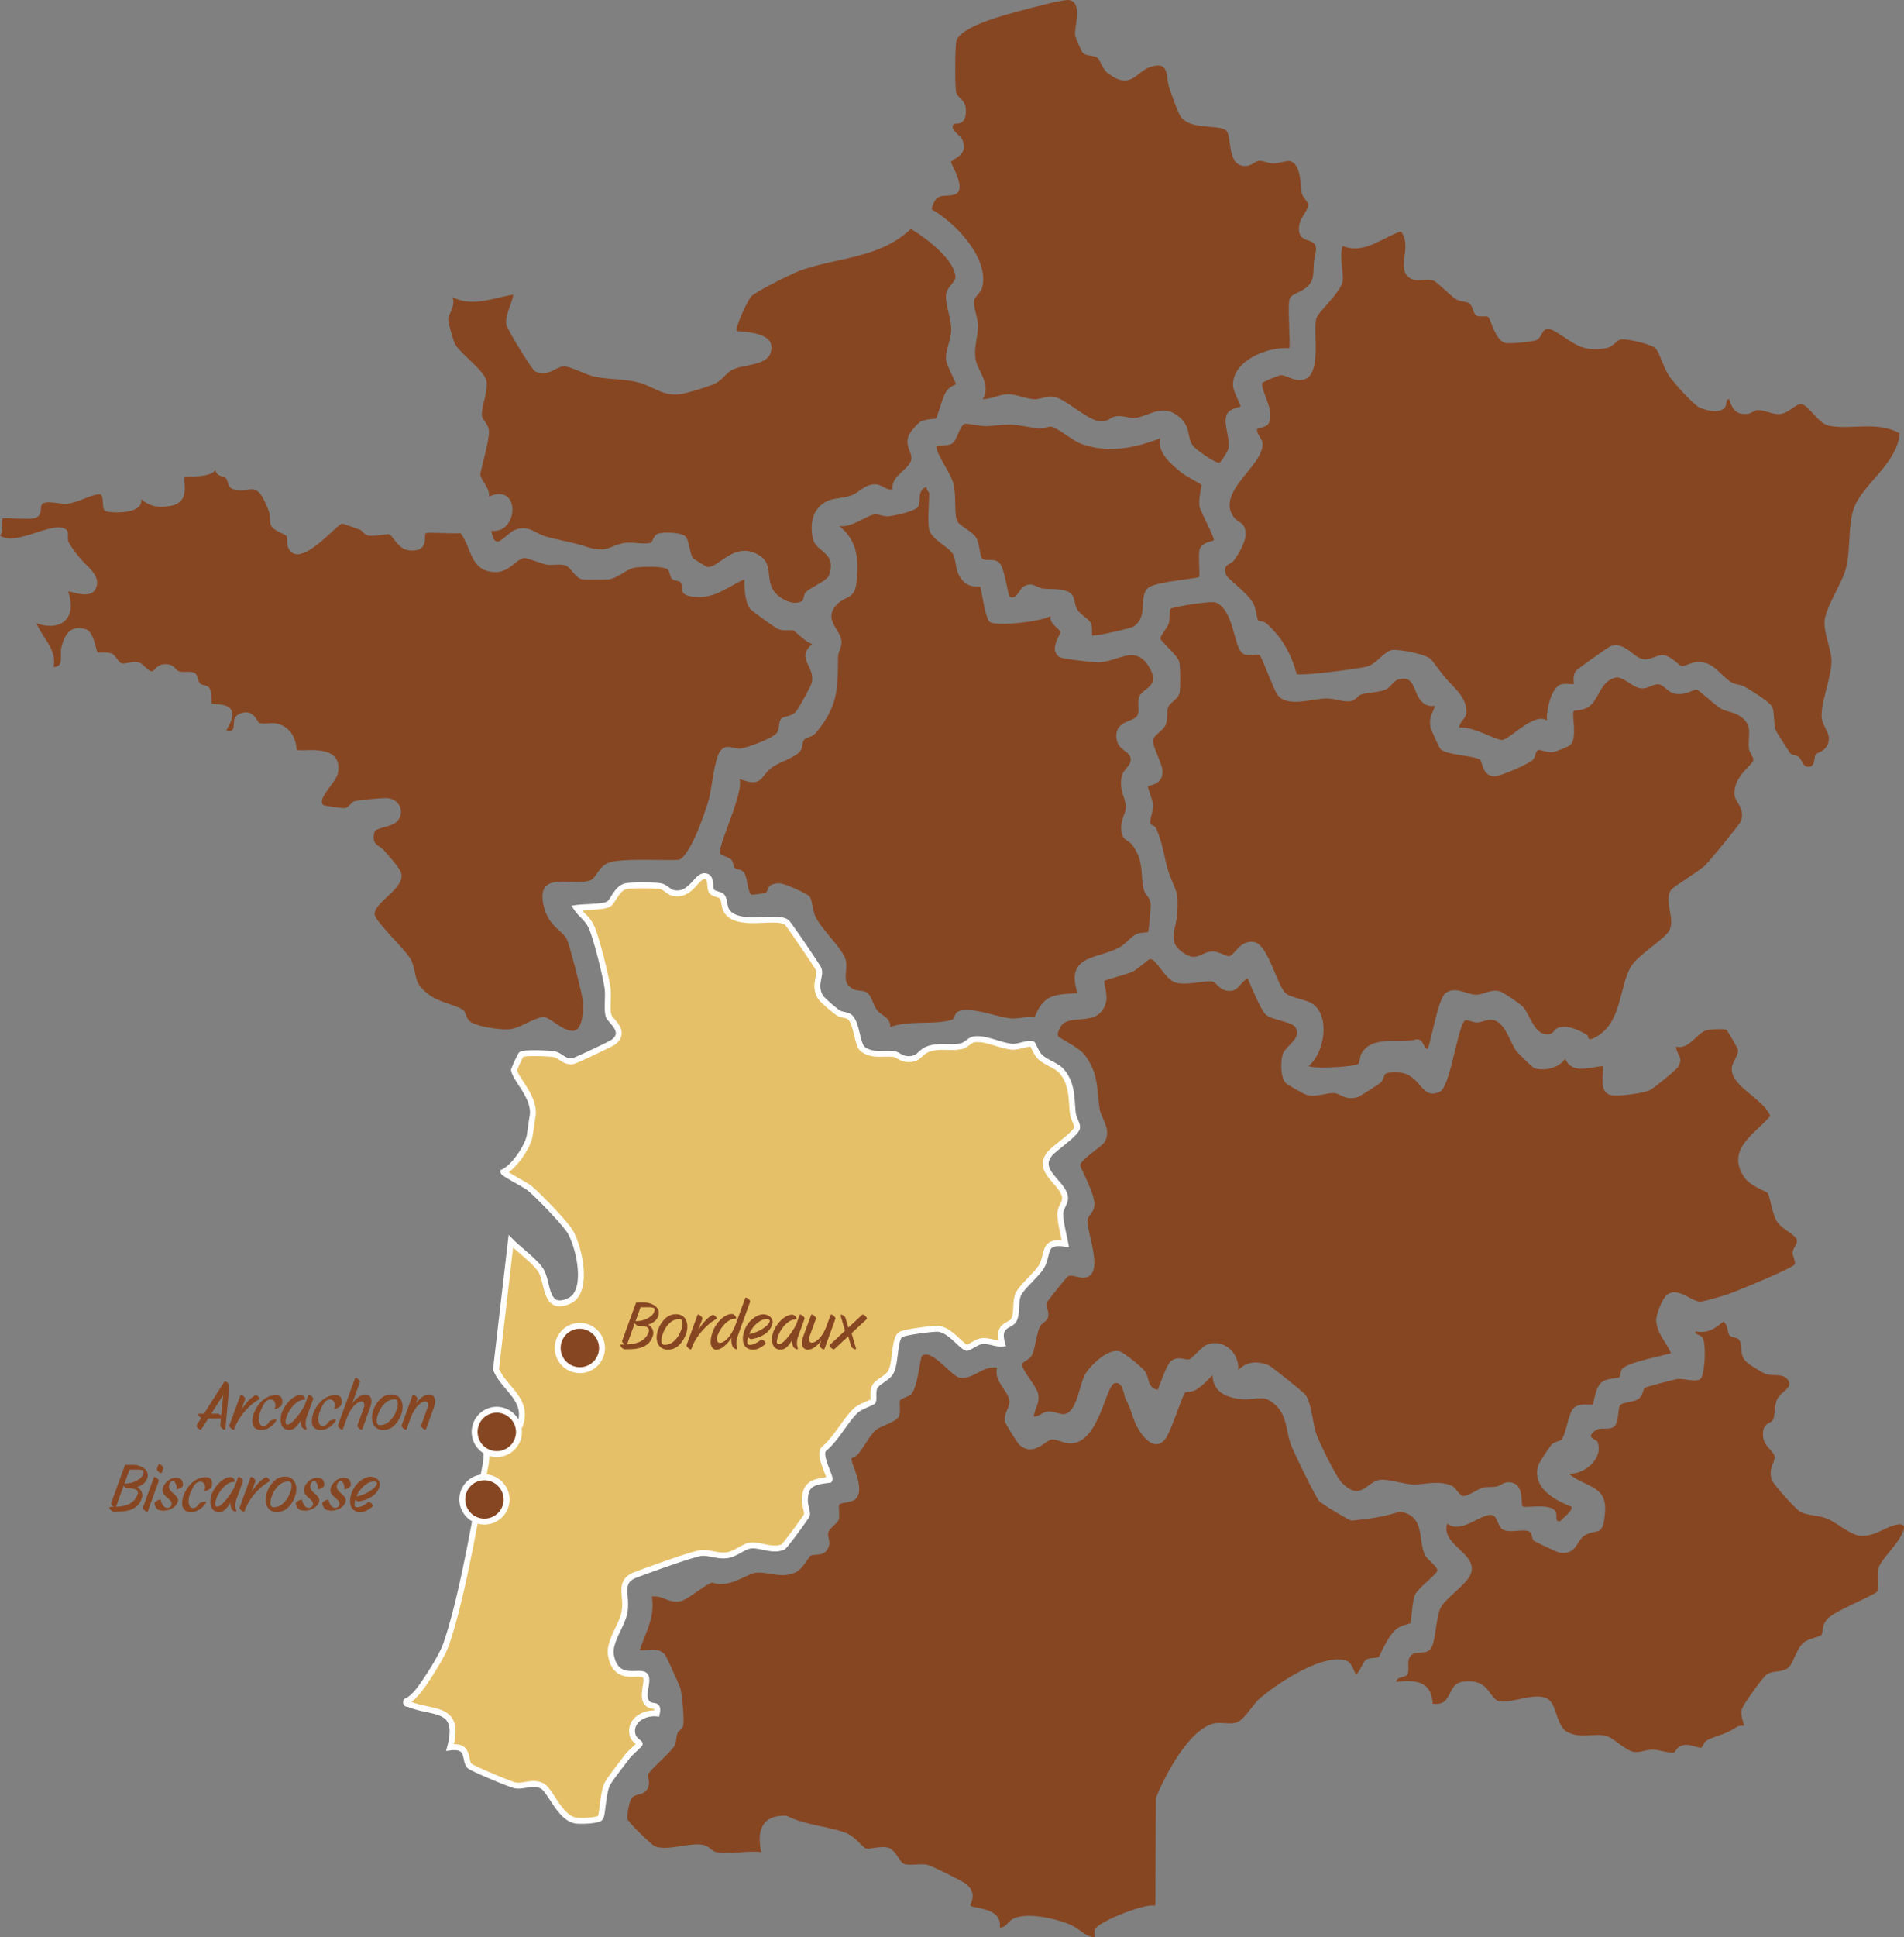 <svg id="Groupe_107" data-name="Groupe 107" xmlns="http://www.w3.org/2000/svg" xmlns:xlink="http://www.w3.org/1999/xlink" width="969.003" height="985.443" viewBox="0 0 969.003 985.443">
  <rect x="0" y="0" width="969.003" height="985.443" fill="#808080" stroke="none"/>
  <defs>
    <clipPath id="clip-path">
      <rect id="Rectangle_87" data-name="Rectangle 87" width="969.003" height="985.443" fill="none"/>
    </clipPath>
  </defs>
  <g id="Groupe_106" data-name="Groupe 106" clip-path="url(#clip-path)">
    <path id="Tracé_372" data-name="Tracé 372" d="M327.655,370.277c1.49,1.566,1.013,5.534,2.7,7.836,6.012,8.213,25.418,1.359,30.388,5.506,1.1.915,15.618,22.259,16.122,23.6,1.4,3.735-2.509,7.776.758,14,.895,1.7,7.218,6.959,9.087,8.238,1.977,1.352,4.736.963,6.255,2.409,3.386,3.223,3.6,13.785,6.287,16,4.756,3.91,10.628,1.9,15.908,2.661,2.343.337,3.684,2.534,7.472,2.567,5.655.051,5.536-3.408,9.946-5.072,5.872-2.217,11.736-.3,17.048-1.521,2.463-.566,4-3.065,6.535-3.461,5.755-.9,14.129,3.643,19.77,3.759,3.055.063,7.322-2.023,9.725-1.384.358.1,1.858,4.414,3.773,6.356,3.082,3.129,8.433,4.377,11.113,7.449,5.586,6.4,4.922,14.016,5.751,21.474.267,2.4,2.471,5.682,2.143,7.358-.609,3.108-11.719,10.514-13.922,13.233-7.162,8.833,6.71,14.516,7.77,21.9.42,2.924-2.229,5.114-2.367,8.374-.165,3.919,1.79,11.288,2.57,15.449-11.528-1.778-8.642,4.79-11.846,11.066-2.128,4.168-10.612,10.937-12.245,14.987-1.424,3.528-.359,9.411-2.132,12.723-1.791,3.342-8.752,2.072-5.966,11.99-3.607.267-6.723-1.665-10.393-1.219-2.706.328-6.316,3.45-7.565,3.346-2.538-.213-8.613-9.389-14.862-9.637-2.767-.11-17.836,1.775-19.173,3.169-2.925,3.049-2.128,14.188-4.649,18.869-1.726,3.2-7.073,4.872-8.322,7.769-1.115,2.588-.076,5.943-.832,7.222-.244.415-6.337,2.487-8.529,4.463-5.2,4.689-10.211,14.7-16.351,19.577-3.263,3.089,3.8,14.634,2.8,15.749-7.874.993-12.381,1.681-12.5,10.539-.033,2.422,1.332,5.859,1.06,7.276-.192.994-11.158,15.8-12.069,16.247-5.147,2.53-11.493-1.191-16.6-.608-4.064.463-7.5,4.477-12.484,4.972-4.751.474-9.593-1.877-13.345-1.086-6.452,1.358-25.241,8.2-32.519,10.9-9.372,3.477-4.371,10.289-5.815,18.942-1.159,6.93-8.252,15.133-6.9,22.258,2.534,13.4,13.661,7.711,16.915,9.77,3.277,2.072-2.41,11.22,1.969,14.8,2.406,1.966,5.546-.55,4.414,4.834-6.688-.657-14.485,3.913-12.151,11.508.545,1.773,3.451,3.506,3.455,3.967s-5.121,4.839-6.134,6.221c-2.331,3.181-9.3,11.924-10.424,14.338-2.215,4.727-2.326,15.265-3.438,16.976-1.04,1.6-10.545,1.867-12.767,1.427-8.157-1.61-12.77-15.626-17.018-17.621-5.011-2.353-8.651.437-13.342-.174-2.3-.3-22.494-8.8-23.53-10-2.807-3.244.386-10.62-9.879-9.32,5.755-21.228-8.783-17.074-20.738-21.976-1.128-.463-1.852.135-1.539-1.508,4.169-1.719,8.249-8.034,10.9-12.013,2.809-4.209,7.69-12.148,9.288-16.709,8.414-24.009,15.3-66.136,20.313-92.332.719-3.758-.23-16.092,4.856-17.487,2.134-.586,10.642,3.608,12.606-2.181,4.408-13-8.481-18.507-12.288-28.258l7.556-65c4.021,4.133,12.619,10.305,15.366,14.948,3.753,6.348,1.908,20.961,14.315,15.354,10.4-4.7,5-27.654.541-35.161-2.64-4.449-16.572-18.9-20.951-22.374-1.853-1.469-13.007-7.281-13.01-8.046,5.485-2.622,12.588-13.1,13.413-18.9.5-3.494.881-6.259,1.415-9.64,1.5-9.476-9.174-18.954-9.439-23.455a59.522,59.522,0,0,1,3.608-7.737c1.365-1.171,14.129-.6,16.335-.245,3.981.637,5.205,4.087,9.829,3.663,1.156-.106,19.773-8.92,20.916-9.841,6.756-5.443-1.786-10.647-2.587-13.314-1.114-3.711.125-9.723-.567-14.287-1-6.589-5.478-24.492-7.966-30.409-2-4.758-5.151-6.184-7.808-10.127,3.928-.571,12.979-.355,16.108-1.853,2.6-1.246,4.232-8.312,9.3-9.272,2.793-.529,14.441-.509,17.248.025,2.628.5,4.158,2.935,6.521,3.455,8.745,1.922,11.791-8.463,15.8-8.512,4.157-.052,2.436,5.322,3.712,7.491,1.026,1.748,4.24,1.639,5.293,2.747" transform="translate(39.712 85.638)" fill="#e6c068"/>
    <path id="Tracé_373" data-name="Tracé 373" d="M327.655,370.277c1.49,1.566,1.013,5.534,2.7,7.836,6.012,8.213,25.418,1.359,30.388,5.506,1.1.915,15.618,22.259,16.122,23.6,1.4,3.735-2.509,7.776.758,14,.895,1.7,7.218,6.959,9.087,8.238,1.977,1.352,4.736.963,6.255,2.409,3.386,3.223,3.6,13.785,6.287,16,4.756,3.91,10.628,1.9,15.908,2.661,2.343.337,3.684,2.534,7.472,2.567,5.655.051,5.536-3.408,9.946-5.072,5.872-2.217,11.736-.3,17.048-1.521,2.463-.566,4-3.065,6.535-3.461,5.755-.9,14.129,3.643,19.77,3.759,3.055.063,7.322-2.023,9.725-1.384.358.1,1.858,4.414,3.773,6.356,3.082,3.129,8.433,4.377,11.113,7.449,5.586,6.4,4.922,14.016,5.751,21.474.267,2.4,2.471,5.682,2.143,7.358-.609,3.108-11.719,10.514-13.922,13.233-7.162,8.833,6.71,14.516,7.77,21.9.42,2.924-2.229,5.114-2.367,8.374-.165,3.919,1.79,11.288,2.57,15.449-11.528-1.778-8.642,4.79-11.846,11.066-2.128,4.168-10.612,10.937-12.245,14.987-1.424,3.528-.359,9.411-2.132,12.723-1.791,3.342-8.752,2.072-5.966,11.99-3.607.267-6.723-1.665-10.393-1.219-2.706.328-6.316,3.45-7.565,3.346-2.538-.213-8.613-9.389-14.862-9.637-2.767-.11-17.836,1.775-19.173,3.169-2.925,3.049-2.128,14.188-4.649,18.869-1.726,3.2-7.073,4.872-8.322,7.769-1.115,2.588-.076,5.943-.832,7.222-.244.415-6.337,2.487-8.529,4.463-5.2,4.689-10.211,14.7-16.351,19.577-3.263,3.089,3.8,14.634,2.8,15.749-7.874.993-12.381,1.681-12.5,10.539-.033,2.422,1.332,5.859,1.06,7.276-.192.994-11.158,15.8-12.069,16.247-5.147,2.53-11.493-1.191-16.6-.608-4.064.463-7.5,4.477-12.484,4.972-4.751.474-9.593-1.877-13.345-1.086-6.452,1.358-25.241,8.2-32.519,10.9-9.372,3.477-4.371,10.289-5.815,18.942-1.159,6.93-8.252,15.133-6.9,22.258,2.534,13.4,13.661,7.711,16.915,9.77,3.277,2.072-2.41,11.22,1.969,14.8,2.406,1.966,5.546-.55,4.414,4.834-6.688-.657-14.485,3.913-12.151,11.508.545,1.773,3.451,3.506,3.455,3.967s-5.121,4.839-6.134,6.221c-2.331,3.181-9.3,11.924-10.424,14.338-2.215,4.727-2.326,15.265-3.438,16.976-1.04,1.6-10.545,1.867-12.767,1.427-8.157-1.61-12.77-15.626-17.018-17.621-5.011-2.353-8.651.437-13.342-.174-2.3-.3-22.494-8.8-23.53-10-2.807-3.244.386-10.62-9.879-9.32,5.755-21.228-8.783-17.074-20.738-21.976-1.128-.463-1.852.135-1.539-1.508,4.169-1.719,8.249-8.034,10.9-12.013,2.809-4.209,7.69-12.148,9.288-16.709,8.414-24.009,15.3-66.136,20.313-92.332.719-3.758-.23-16.092,4.856-17.487,2.134-.586,10.642,3.608,12.606-2.181,4.408-13-8.481-18.507-12.288-28.258l7.556-65c4.021,4.133,12.619,10.305,15.366,14.948,3.753,6.348,1.908,20.961,14.315,15.354,10.4-4.7,5-27.654.541-35.161-2.64-4.449-16.572-18.9-20.951-22.374-1.853-1.469-13.007-7.281-13.01-8.046,5.485-2.622,12.588-13.1,13.413-18.9.5-3.494.881-6.259,1.415-9.64,1.5-9.476-9.174-18.954-9.439-23.455a59.522,59.522,0,0,1,3.608-7.737c1.365-1.171,14.129-.6,16.335-.245,3.981.637,5.205,4.087,9.829,3.663,1.156-.106,19.773-8.92,20.916-9.841,6.756-5.443-1.786-10.647-2.587-13.314-1.114-3.711.125-9.723-.567-14.287-1-6.589-5.478-24.492-7.966-30.409-2-4.758-5.151-6.184-7.808-10.127,3.928-.571,12.979-.355,16.108-1.853,2.6-1.246,4.232-8.312,9.3-9.272,2.793-.529,14.441-.509,17.248.025,2.628.5,4.158,2.935,6.521,3.455,8.745,1.922,11.791-8.463,15.8-8.512,4.157-.052,2.436,5.322,3.712,7.491C323.388,369.278,326.6,369.169,327.655,370.277Z" transform="translate(39.712 85.638)" fill="none" stroke="#fff" stroke-miterlimit="10" stroke-width="3"/>
    <path id="Tracé_374" data-name="Tracé 374" d="M446.182,563.377c-2.143,6.4,5.84,12.122,6.165,16.79.256,3.686-3.2,6.84-2.224,10.745a103.889,103.889,0,0,0,7.156,11.511c7.451,6.54,13.322-2.232,16.74-2.607,2.014-.22,5.931,1.827,8.74,1.978,15.375.828,18.541-30.3,23.43-30.71,4.257-.359,4.183,5.863,5.31,8.062,2.843,5.542,2.635,6.582,4.586,11.507,2.151,5.433,9.457,16.6,15.576,8.988,2.817-3.5,8.84-22.59,10.077-23.638.637-.541,3.576-.29,5.408-1.373,3.321-1.963,5.906-4.829,8.591-7.525.312,8.742,7.3,11.487,14.978,12.239,4.672.458,10.01-1.535,13.279.261,10.129,5.568,8.531,14.321,11.706,23.033,1.269,3.481,12.594,26.62,14.251,28.461,1.234,1.373,14.748,9.637,16.633,10.01,8.2-.839,16.77-1.979,24.451-4.606,13.045,2.15,9.1,13.865,12.719,21.867,1.224,2.708,6.753,6.122,6.387,8.207-.34,1.948-9.689,8.619-11.34,12.26-1.511,3.335-1.865,13.823-2.33,14.386-.254.308-4.626.972-7.329,3.191-4.441,3.649-8.2,13.5-8.842,14.053-.789.678-4.4.245-6.356,1.383-1.758,1.024-3.01,6.08-5.187,7.5-1.844-3.009-2.059-6.59-6.216-7.4-12.23-2.385-33.819,11.894-42.947,19.775-2.841,2.452-7.657,10.274-10.889,11.746-3.9,1.776-8.692-.238-12.709.909-12.681,3.615-24.417,26.341-29.076,37.768l-.287,54.8c-5.609-1.308-29.2,8.313-30.709,12.051-.459,1.141-.191,2.785-.235,4.059-4.872-.345-7.573-4.455-12.636-6.553-7.238-3-21.261-6.266-28.5-3.029-2.955,1.321-3.775,4.717-7.123,4.62,1.513-10.277-13.413-9.567-14.875-11.147-.655-.708,4.349-6.241-2.819-11.4-1.921-1.383-17.2-8.972-19.116-9.356-3.832-.766-8.877.548-11.9-.48-2.238-.761-4.243-7.131-7.88-8.2-3.939-1.156-9.811.963-11.573.3-1.666-.628-5.455-5.926-9.587-7.622-8.967-3.678-21.542-4.141-30.672-8.978-12.513-.589-15.4,7.617-12.9,18.516-6.857-.9-16.451,1.23-22.888-.021-2.866-.557-3.3-3.191-7.369-3.761-7.2-1.008-18.006,3.459-24.191.661-1.388-.628-13.43-12.2-13.657-13.665-.356-2.284.894-9.51,2.472-11.091,1.934-1.936,6.048-.909,7.815-4.606,1.5-3.149-.274-5.6.313-7.2.79-2.145,11.948-11.469,13.511-14.834.841-1.809.552-4.028,1.352-6.075.427-1.091,2.312-1.91,2.769-3.409.865-2.833-.458-15.983-1.307-19.234-.354-1.355-7.073-16.17-7.735-17.022-3.241-4.163-8.351-2.089-12.976-2.5,3.135-9.262,7.853-16.889,6.187-27.232,5.739-.719,8.052,3.306,14.143,2.429,3.819-.55,12.033-7.912,16.438-9.595,8.826,3.184,17.444-4.335,22.3-4.961,5.874-.756,13.322,3.338,20.614-.4,3.288-1.686,6.488-7.8,7.243-8.222,2.135-1.19,6.962.662,9.009-4.034,1.426-3.268-.449-5.348.006-7.56.581-2.82,4.653-4.573,5.318-6.883.67-2.33-.329-6.582.391-7.654.514-.763,5.537-1.12,7.225-2.067,7.322-4.107-2.04-19.574-1.019-21.387.106-.188,2.31-.949,3.352-2.222,2.67-3.266,6.118-9.757,8.952-12.138,2.7-2.265,10.37-4.091,11.679-6.884,1.339-2.856-.145-6.681.855-8.438.411-.722,4.294-1.726,5.56-3.1,3.33-3.621,4.347-18.4,5.432-19.315,4.75-4.024,14.964,10.35,19.152,11.049,6.946,1.16,11.954-6.429,19.125-4.976" transform="translate(61.354 132.39)" fill="#874622"/>
    <path id="Tracé_375" data-name="Tracé 375" d="M535.068,403.972c1.7,3.924,6.537,15.715,9.013,18.232,2.694,2.738,13.538,3.824,15.167,6.494,3.747,6.146-5.374,9.285-6.571,14.521-.828,3.621-.946,11.428,1.878,14.035,1.1,1.01,9.535,5.81,10.907,6.07,5.146.978,10-1.264,13.633-1.047,3.343.2,5.136,3.873,12.018,2.041.671-.18,11.253-6.942,11.713-7.461,2.921-3.3-.609-5.408,8.389-5.15,12.209.352,11.763,14.592,21.666,9.818,5.443-2.624,9.311-35.484,13.078-36.356,1.086-.25,3.881,1.26,6.04,1.146,2.484-.131,4.686-1.588,7.384-1.3,6.709.715,9.069,11.506,12.521,16.051.608.8,8.268,8.286,8.854,8.468,5.349,1.66,12.531.031,15.873-4.714,3.6,8.021,12.256,4.209,19.173,3.707.545,4.8-2.372,13.517,4.372,14.818,3.6.693,16.242-.959,19.605-2.6,1.74-.852,13.415-10.315,14.265-11.747,2.894-4.871-.422-5.788-1.1-10.361,6.93,1.659,10.637-7.061,15.771-8.369,1.835-.468,8.854-.833,10.027-.1.475.3,5.532,9.132,5.694,9.668.818,2.71-2.7,6.538-3.01,9.435-.99,9.43,16.267,15.879,19.572,24.651-7.941,9.254-22.54,16.8-13.4,30.938,3.094,4.784,11.407,7.317,12.111,8.318,1.079,1.534,2.315,10.717,4.719,14.463s8.588,6.209,9.863,8.81c1.166,2.378-1.778,4.381-1.914,6.832-.109,1.986,1.581,4.42,1.138,5.985-.527,1.851-31,14.38-35.13,15.687-2.088.661-11.211,3.238-12.65,3.373-4.417.416-11.553-7.706-17.224-3.528-2.314,1.7-5.617,10.012-5.538,13.037.172,6.566,5.141,11.152,7.492,16.754-4.893,1.431-22.285,4.744-24.857,7.994-.952,1.2-.8,3.621-1.39,4.133-.961.839-6.241.39-9.073,2.691-3.342,2.712-3.943,10.679-4.408,11.06-1.051.86-7.555-1.162-10.344,2.658-2.155,2.952-3.444,12.465-5.525,15.226-.874,1.156-3.367,1-5.095,2.6a87.661,87.661,0,0,0-6.824,10.53c-3.4,11.274,7.92,17.711,16.759,21.12,1.268,1.846-4.511,6.033-5.58,7.394-3.154.689-1.228-2.846-2.445-4.947-2.536-4.377-15.611-1.505-16.669-2.53-1.318-1.277,1.28-11.875-6.973-12.305-2.841-.149-4.257,1.774-6.371,2.18-2.28.438-4.755.006-6.855.564-2.788.739-7.8,4.513-10.214,4.248-1.769-.194-3.662-4.251-5.574-5.116-6.98-3.159-14.256-.482-20.255-.777-4.454-.219-12.116-2.734-16.121-2.351-7.3.7-9.79,11.626-19.918,1.244-2.741-2.811-11.193-20.057-12.718-24.418-1.941-5.547-2.492-16.159-5.746-20.249-.994-1.249-17.287-14.338-18.575-14.848-5.772-2.285-11.256-2-15.552,2.567.935-8.8-7.515-16.424-16.06-12.939-2.337.953-7.2,6.8-8.641,7.321-2.005.728-5.468-1.894-9.26.77-2.31,1.622-5.548,11.585-6.922,14.755-5.179-.94-4.16-5.517-6.348-9.112-1.315-2.16-10.925-9.887-13.14-10.443-5.89-1.477-14.675,7-17.446,11.685-2.978,5.037-4.21,19.682-10.725,20.25-2.432.213-5.168-1.633-8.535-1.239-2.71.316-4.22,2.666-6.908,2.465.587-4.278,3.134-6.759,2.239-11.44-.786-4.109-8.63-12.385-8.166-15.224.193-1.178,3.858-2.179,5.015-4.564,1.657-3.418,2.337-10.9,4.05-14.516.812-1.714,3.549-2.666,4.1-4.651.823-2.955-1.363-5.6-.48-7.748.321-.779,9.872-12.642,10.582-13.092,1.874-1.185,5.215.748,7.917.646,11.351-.426,1.759-22.675,2.1-29.133.145-2.721,3.632-4.162,3.513-8.437-.168-6-7.416-18.731-7.237-19.776.486-2.83,11.126-9.564,12.322-11.555,3.925-6.541-1.645-11.734-2.466-17.168-1.551-10.262-.395-17.557-7.49-27.17-2.763-3.742-13.053-8.743-13.468-9.453-.734-1.256.2-3.223.782-4.439,4.026-8.365,20.384.969,23.584-13.609.692-3.156-1.4-9.8-1.005-10.225.516-.558,11.817-3.429,14.453-4.745,2.244-1.12,8.035-6.2,8.625-6.309,3.5-.63,7.834,10.706,13.7,12.016,5.884,1.313,14.712-1.343,18.159-.682,2.378.457,4.17,5.533,9.982,4.692,3.482-.5,5.039-5,8.1-6.221" transform="translate(99.95 93.75)" fill="#874622"/>
    <path id="Tracé_376" data-name="Tracé 376" d="M743.878,550.239c1.021,1.06,3.756.671,4.787,2.307,2.263,3.59-.738,7.29,4.2,11.585a75.015,75.015,0,0,0,9.235,5.62c3.591,1.108,8.815-.4,11.159,2.779,3.236,4.391-3.483,5.771-5.427,10.254-1.368,3.158-.889,7.53-1.994,10.074-1.139,2.618-5.807,1.094-5.021,9.044.446,4.5,5.6,7.322,5.809,9.878.245,2.938-3.337,5.91-1.441,11.819.7,2.181,12.392,15.2,14.664,16.29,3.861,1.849,8.809,1.692,12.9,3.195,5.281,1.942,11.995,8.274,17.189,8.9,7.016.84,13.078-4.56,19.015-5.648,6.033-1.105,2.859,4.305,1.068,7.307-2.208,3.7-9.379,11.184-10.366,14.39-1.108,3.606.21,10.735-.75,12.254-1.191,1.884-21.1,9.669-25.174,13.811-3.493,3.553-2.221,6.835-3.335,8.415-.579.819-6.634,1.834-9.072,3.935-3.535,3.045-5.094,10.09-7.432,12.375-2.927,2.861-7.914,1.6-11.188,3.665-1.88,1.186-12.484,15.806-12.885,18.107-.61,3.5,1.526,7.692,1.219,7.953-.167.142-2.411-.071-3.6.706-6.982,4.553-10.6,4.2-15.42,6.959-1.666.957-1.878,3.43-2.845,3.584-1.429.225-4.641-1.415-7.207-1.4-5.361.036-5.637,3.648-6.455,3.805-2.85.547-7.348-1.315-10.9-1.38-3.376-.062-6.593,1.629-9.588,1.149-4.273-.685-10.3-7.125-14.229-8.155-5.85-1.534-13.277,1.69-20.073-2.213-4.148-2.383-5.242-11.166-7.626-14.656-4.949-7.246-19.147.5-26.421-.756-5.578-.967-4.932-11.807-18.671-9.977-8.535,1.138-4.836,12.694-15.413,11.217-.634-11.553-8.617-12.162-18.574-11.162.447-2.794,4.58-2.044,5.631-3.641,1.612-2.447-.853-7.678,2.289-10.09,2.7-2.073,7.051.038,9.509-2.869,2.759-3.267,2.7-15.85,5.126-20.869,2.463-5.1,13.98-12.375,15.6-17.888,2.981-10.156-15.578-14.354-12.146-25.091,7.14,5.454,17.023-5.031,22.406-4.377,3.491.423,2.968,5.981,6.049,7.478,3.738,1.815,9.493-.447,12.858.761,2.241.8,1.359,3.624,2.835,4.892.522.448,11.616,5.7,12.47,5.869,9.277,1.823,9.02-5.949,13.219-8.523,6.527-4,9.394,1.407,10.452-11.83,1.105-13.828-9.6-12.382-18.4-19.652,7.63.545,17.621-7.532,14.676-15.952-.624-1.784-6.226-1.946-1.683-5.705,3.054-2.526,7.227-.063,10.032-2.346,2.734-2.224,1.553-8.994,3.246-10.981,1.192-1.4,6.584-1.371,8.877-2.888,2.654-1.755,2.548-5.131,3.488-5.8.711-.509,15.289-4.382,16.873-4.523,3.043-.27,8.91,1.81,11.417.009,2.191-1.574,3.2-17.923,1.055-21.032-1.212-1.754-3.718-1.244-3.611-3.174,6.49,1.152,9.514-1.192,14.238-4.935,2.473,1.452,1.917,5.632,3.367,7.135" transform="translate(136.532 129.181)" fill="#874622"/>
    <path id="Tracé_377" data-name="Tracé 377" d="M593.2,95.083c5.44,6.879-1.344,17.236,3.012,22.389,3.674,4.346,8.972,1.3,13.469,2.616,1.7.5,8.655,7.686,11.557,9.487,2.124,1.317,4.989,1,6.6,2.061,1.963,1.294,2.042,5.211,3.73,6.183,1.914,1.1,4.734.042,6,.8,1.2.717,3.5,11.652,8.518,13.152,2.123.635,13.349-.54,15.591-1.228,4.191-1.286,2.628-8.789,9.978-4.54,9.228,5.334,13.156,10.865,26.1,8.436,3.18-.6,4.732-3.454,6.947-4.29,2.41-.912,15.915,2.342,17.928,4.289,2.254,2.181,4.194,10.372,7.477,14.806,2.578,3.482,11.938,14.1,15.363,15.577,3.26,1.4,9.722,2.944,12.413.027,1.539-1.667.259-4.51,2.426-4.345,1.338,5.006,3.6,7.938,9.2,7.407,1.846-.176,3.4-1.77,5.012-1.9,3.17-.255,7.531,2.153,11.168,1.99,4.895-.219,7.978-5.1,11.182-5.015,3.579.09,8.519,9.66,13.848,10.863,10.85,2.452,25.031-2.546,36.261,3.992-1.119,14.875-18.054,25.447-22.908,37.116-3.54,8.513-1.89,21.981-4.4,31.5-2.026,7.683-10.044,19.411-10.849,26.394-.7,6.061,3.446,14.758,3.475,20.717.04,8.161-5.364,20.812-5.015,28.46.177,3.889,3.863,7.951,3.684,11.172-.359,6.4-5.893,6.8-6.739,7.987-.946,1.332.111,7.264-4.766,6.084-1.635-.4-2.331-3.612-3.837-4.881-1.255-1.056-3.322-.691-4.439-2.007-.44-.519-6.808-10.556-7.082-11.179-1.322-3.01-.724-8.681-1.8-11.819-1-2.944-10.819-8.623-14.128-10.629-2.1-1.272-4.8-1.079-6.531-2.135-6.288-3.849-9.237-11.06-17.992-10.488-2.616.171-6.241,2.249-7.494,2.117-1.4-.147-5.528-5.508-9.835-5.617-3-.077-6.548,2.606-9.7,2.093-5.385-.878-9.514-9.28-16.907-6.543-1.161.43-16.683,11.5-17.367,12.351-2.16,2.679-.9,6.447-1.25,6.8-.387.4-5.154-.746-7.428.62-4.3,2.583-6.509,13.046-6.2,17.94-6.293-4.495-19.049,9.784-22.853,9.884-3.005.079-16.253-7.532-21.695-6.178-.119-3.257,3.553-4.553,3.591-8.01.083-7.552-6.179-12.158-10.28-16.918-2.481-2.878-5.059-6.637-7.544-9.7-2.368-2.92-16.144-5.27-19.765-4.951-4.057.357-8.057,6.944-12.726,8.343-4.226,1.265-34.7,5.05-36.08,3.863-2.811-10.347-7.542-18.846-15.613-25.892-1.131-.988-3.564-.875-4.061-1.453-.439-.51-1.015-5.8-2.252-8.28-2.538-5.093-13.326-13.068-13.9-14.573-2.259-5.9,2.122-5.094,4.089-7.844,2.33-3.256,5.744-9.092,5.731-12.993-.022-6.875-3.947-5.234-6.584-9.614-7.82-12.993,17.023-26.2,15.118-37.324-.3-1.773-3.622-5.235-2.445-6.864.2-.277,4.414-.579,5.564-2.492,3.849-6.4-4.826-17.985-2.958-20.914a54.715,54.715,0,0,1,9.109-3.745c3.214-.05,6.449,3.126,11.1,2.374,10.4-1.68,5.177-24.782,7.124-31.33.966-3.244,12.559-13.37,13.366-18.917.628-4.32-1.884-12.419.006-17.847,10.96,4.4,19.941-4.231,29.681-7.43" transform="translate(119.801 22.616)" fill="#874622"/>
    <path id="Tracé_378" data-name="Tracé 378" d="M114.775,197.136c1.411,1.177.969,4.783,3.65,5.662,9.441,3.1,11.689-6.448,18.4,11.292.892,2.357.142,5.255,1.2,7.466,1.167,2.437,7.223,4.233,7.776,5.216.764,1.354-.043,3.974.879,5.918,5.585,11.779,24.334-11.741,27.42-12.247.47-.077,7.69,2.565,9.036,3.039,1.229.432,1.909,2.5,4.42,3,2.94.592,9.867-1.018,10.559-.6,2.481,1.493,4.594,7.74,10.451,8.167,10.149.739,6.827-7.444,8.119-8.729.692-.686,14.981.4,17.687-.1,5.818,7.907,4.9,18.688,16.451,19.8,8.421.811,11.6-6.7,16.134-7.118,1.169-.108,8.307,2.784,11.081,3.329,3.046.6,6.568-.473,9.522.383,3.095.9,5.042,6.575,9,7.2,1.079.17,12.275.108,13.43-.057,4.319-.619,8.766-5.059,12.764-5.875,3.188-.65,15.219-1.022,17.1.932,1.094,1.139,1.1,3.711,2.1,4.693,1.113,1.092,3.776.854,4.417,1.773,1.721,2.458-1.513,6.221,5.756,7.23,11.314,1.571,17.061-4.4,26.661-8.717.136,4.394.235,11.515,3,14.962.912,1.136,13.127,9.947,14.384,10.367,3.074,1.027,5.3.192,7.755.693.581.118,6.7,6.469,9.509,6.78-8.549,7.319,1.38,11.31-.239,19.514-.376,1.911-6.986,13.843-8.342,15.2-2.291,2.3-6,2.071-7.217,3.309-1.436,1.456-.937,5.258-2.171,7.12-1.867,2.819-15.023,7.612-18.515,8.087-3.27.446-7.357-2.8-10.42,1.348-3.1,4.2-4.144,18.939-5.927,25.017-2.1,7.147-8.723,26.417-14.58,30.064-1.516.944-27.981-.912-35.618,1.437-6.077,1.87-6.642,8.214-10.467,9.338-9.29,2.731-27.3-5.221-23.272,12.655,2.385,10.592,9.345,12.481,11.749,17.026,1.409,2.665,7.85,27.732,8.135,31.172.361,4.382.389,16.316-5.714,15.52-5.714-.744-10.85-6.883-14.136-6.9-4.334-.025-11.494,5.151-16.4,6-4.573.787-16.873-1.129-20.643-3.524-2.616-1.661-2.375-5.126-4.03-6.183-6.116-3.905-15.186-3.5-22.021-12.334-2.533-3.272-2.314-8.916-4.333-13-2.472-5-18.637-19.859-18.642-23.438-.006-5.866,14.173-12.427,13.762-19.828-.165-2.968-6.371-9.491-8.793-12.381-2.571-3.07-6.782-2.557-5.01-9.707.411-1.655,8.325-2.648,10.62-4.48,5.2-4.151,2.866-11.765-3.706-12.5-2.41-.269-14.948.9-17.134,1.554-1.874.56-2.69,3.244-5.208,3.49a102.5,102.5,0,0,1-10.314-1.431c-4.424-2.737,6.311-11.563,7.168-16.626,2.677-15.814-19.372-10.149-20.932-11.723-.485-.489.053-7.678-6.3-11.65-5.336-3.337-8.322-.861-12.7-1.883-1.259-.295-3.01-8.224-10.774-4.367-4.756,2.364.494,9.784-6.179,8.036,9.727-15.545-6.395-12.585-7.425-13.608-.281-.28.3-5.627-1.128-7.855-1.036-1.622-3.633-1.206-4.765-2.331s-1.088-4.334-2.741-5.319c-2.1-1.248-5.395-.115-7.836-.829-1.79-.524-2.6-3.007-5.245-3.486-5.94-1.073-7.258,3.326-8.594,3.446-1.885.171-4.544-3.841-6.473-4.414-3.449-1.026-7.378.943-9.088.312-1.5-.555-3.147-4.1-4.9-4.881-2.473-1.094-6.571-.178-7.285-.77-.891-.737-1.722-10.5-6.219-11.727-7.417-2.023-10.4,2.43-12.161,9.09-1,3.788,1.57,10.227-4.024,10.195,1.758-9.014-5.574-14.557-8.671-22.263,12.979,4.56,20.7-3.041,16.093-16.093.97-.735,13.084,5.479,14.648-3.414.864-4.916-3.972-8.545-7.25-12.1a57,57,0,0,1-7.1-9.528c-1-1.66.522-5.275-1.447-6.625-6.7-4.6-25.333,8.913-33.521,3.166,1.781-1.77.944-8.341,1.245-8.659.577-.611,13.38.692,16.47-.238,4.141-1.247,2.494-5.258,3.595-6.9,1.6-2.392,9.341-.111,12.582-.373,5.423-.436,11.449-4.268,16.3-4.838,3.674-.432.735,7.968,3.877,8.7,4.549,1.055,19.079,1.087,17.757-6.24,4.566,3.976,9.225,4.511,15.16,3.4,10.586-1.977,5.707-13.163,7.1-14.551.574-.572,13.2.441,15.51-3.7.865,3.612,3.908,2.984,5.182,4.047" transform="translate(0 45.928)" fill="#874622"/>
    <path id="Tracé_379" data-name="Tracé 379" d="M528.771,274.429c1.2.725,6.982,17.167,9.043,20.041,4.932,6.879,17.923,1.914,25.188,1.931,4.142.01,8.446,2.073,12.336,1.364,2.53-.462,3.367-2.8,5.31-3.407,3.78-1.17,8.769-.88,12.351-2.5,2.518-1.141,3.95-4.274,6.148-4.982,9.233-2.976,7.525,7.38,12.62,11.626,2.03,1.691,3.769,1.924,6.314,1.737-1.414,4.238-3.129,5.4-2.413,10.424.2,1.4,4.482,10.853,5.2,11.538,3.23,3.081,15.593,3.036,19.878,5.223,1.734.885.946,8.473,7.645,8.578,2.945.046,17.523-6.293,19.572-8.466,1.333-1.415,1.1-4.511,2.8-4.9,1.011-.232,4.428,1.4,7.229,1.107,1.362-.145,7.915-2.79,8.866-3.623,3.919-3.43.547-16.064,1.832-17.357.269-.269,4.563-.166,7.341-1.947,5.574-3.574,5.709-12.73,13.625-14.931,3.96-1.1,8.806,5,13.318,5.442,3.535.348,6.312-2.632,9.314-2,2.281.48,4.493,4.05,7.786,4.665,5.523,1.031,9.608-2.18,11.089-2.071,1.126.082,9.686,8.159,12.305,9.616,3.284,1.828,7.057,1.748,10.5,4.357,6.137,4.656,3.183,9.239,3.857,15.939.222,2.208,2.529,4.5,2.234,6.074-.426,2.275-9.34,7.649-9.678,16.4-.193,4.99,5.682,7.146,3.42,14.484-.428,1.388-16.139,20.531-18.278,22.567-3.237,3.08-16.44,10.923-17.437,12.579-3.608,6,2.149,13.8-.578,20.167-1.886,4.4-16.075,12.57-19.684,18.68-6.281,10.636-4.5,28.971-18.376,36.1-4.522,2.322-2.7-.636-4.263-1.508-4.13-2.3-9.555-5.023-14.338-3.5-1.709.546-2.687,2.893-4.106,3.187-8.271,1.717-9.8-9.472-14.1-13.942-1.551-1.61-10.153-7.462-12.046-7.847-4.542-.925-8.01,1.989-11.893,1.857-4.571-.157-10.277-4.428-15.145-.918-3.983,2.872-7.061,22.938-9.2,28.555-2.518-.716-1.953-5.064-5.609-4.947-9.223,2.349-22.195-2.166-27.847,6.762-1.225,1.935-1.006,4.555-1.785,5.643-1.049,1.467-21.837,2.851-25.4,1.2,8.039-6.516,11.08-24.911,2.372-31.449-3.316-2.491-11.479-3.17-14.105-5.7-4.654-4.482-8.865-24.954-16.191-26-7.05-1-9.674,6.741-12.49,7.276-1.341.255-5.021-2.466-8.507-2.436-5.357.046-7.469,5.049-13.665,1.442-10.144-5.907-4.864-12.028-4.28-20.505.786-11.456-.439-10.875-3.8-19.682-2.734-7.17-3.017-15.285-6.967-23.945-.72-1.579-2.738-1.459-2.883-2.364-.4-2.467,1.529-6.193,1.351-9.645-.119-2.326-2.987-8.695-2.533-9.293.584-.77,7-.51,7.386-6.926.279-4.592-5.616-13.519-4.734-17,.556-2.195,5.146-4.538,6.314-7.37,1.328-3.22.385-6.039,1.188-8.714.863-2.874,5.182-3.914,5.9-7.714.489-2.575.448-13.421-.236-15.8-.9-3.14-9.277-10.176-9.517-11.58-.246-1.447,3.548-5.4,4.256-7.823.636-2.172.309-6.87.7-7.354.745-.926,21.039-4.273,23.36-3.213,8.924,4.073,8.947,21.286,13,25.408,2.541,2.586,7.22.243,9.13,1.4" transform="translate(112.263 58.85)" fill="#874622"/>
    <path id="Tracé_380" data-name="Tracé 380" d="M402.463,221.743c1.009,4.662,9.586,8.918,11.673,11.846,2.419,3.393,1.169,8.3,4.42,12.911,4.074,5.771,9.1,3.746,9.83,4.407.691.623,2.447,15.762,4.974,17.924,3.472,2.3,26.446-.192,30.981-3.15-1.219,3.775,4.554,6.469,4.851,8.219.246,1.458-6.011,8.742-.413,12.74,1.286.918,17.025,2.666,19.709,2.663,9.77-.016,18.843-9.545,25.941,2.434,6.184,10.439-3.746,10.326-5.263,15.665-.8,2.824.572,6.729-.843,9.06-1.994,3.289-10.772,2.487-10.589,10.5.166,7.259,6.956,7.24,7.286,11.406.307,3.867-3.933,5.029-4.692,9.7-1.113,6.847,2.246,10.472,2.252,14.785,0,3.153-2.586,6.28-2.375,11.116.279,6.395,3.446,5.031,6.07,8.852,5.572,8.115,3.626,14.112,5.367,21.87.605,2.7,3.159,3.972,3.556,7.651.156,1.443-.895,13.688-1.386,14.206-.2.214-4.009.135-5.808.984-2.9,1.372-5.534,5.128-9.113,6.991-11.224,5.844-27.191,3.706-20.912,23.019-11.8.927-17.151.412-21.868,12.442-3.855-.717-8.18.717-11.746.477-6.848-.46-22.7-6.934-27.8-3.093-1.167.879-1.081,3.311-2.632,3.8-8.56,2.669-22.22.119-31.246,3.721.152-5.085-4.584-5.808-6.8-8.707-1.727-2.255-2.821-7.28-4.889-8.727-2.128-1.488-4.7-.8-6.852-1.807-7.265-3.39-2.372-9.444-4.325-15.5-1.759-5.456-12.495-15.41-15.351-21.773-1.353-3.017-1.513-8.493-2.967-10.038-1.414-1.5-12.687-6.618-15.175-6.61-6.922.022-5.3,3.723-7.081,4.782a35.271,35.271,0,0,1-7.223,1c-2.007-1.3-2.009-8.752-3.726-11.154-1.454-2.035-3.584-1.448-4.533-2.254-1.05-.89-.828-3.1-1.908-4.276-1.209-1.323-5.225-2.354-5.642-3.05-1.978-3.3,12.22-31.1,9.7-38.148,11.654,4.37,10.313-.8,16.126-5.531,3.243-2.638,11.475-5.151,14.276-8.005,2.111-2.151,1.317-4.721,2.408-6.257.99-1.4,4.11-1.295,6.156-3.747,11.281-13.514,11.024-22.393,11.222-38.544.03-2.389,1.917-5.046,1.748-7.8-.381-6.157-9.5-11.042-2.484-18.684,4.287-4.672,9.186-2.656,10.03-11.012,1.212-12.006.935-21.175-8.736-29.148,5.824,1.3,14.36-5.495,18.1-5.844,2.072-.193,4.549,1.233,7.215.933,3.081-.345,13.769-2.574,14.935-4.986,1.49-3.083-.722-8.384,4.3-9.92-.374,1.26,1.253,2.66,1.253,3.092,0,4.907-.88,14.5,0,18.568" transform="translate(70.412 47.591)" fill="#874622"/>
    <path id="Tracé_381" data-name="Tracé 381" d="M460.05,27.03c1.663,1.535,5.214.956,7.1,2.2,1.833,1.212,2.551,5.733,5.582,8.03,11.812,8.956,14.239-.793,21.622-3.2,9.9-3.231,7.781,4.838,9.571,10.386.958,2.968,4.555,13.246,5.978,15.065,5.3,6.769,18.883,3.638,22.919,6.791,3.45,2.692-.087,18.932,10.5,18.1,2.793-.219,4.3-2.385,6.234-2.582,2.107-.217,4.82,1.316,7.385,1.336,2.682.02,7.069-1.635,8.468-1.228,5.987,1.75,5.15,12.548,6,16.332.541,2.393,3.412,4.294,3.247,6.221-.293,3.436-5.01,6.632-4.683,12.475.457,8.2,10.539,2.5,8.374,12.2-1.306,5.856-.61,7.014-1.2,11.188-1.149,8.072-10.9,8.231-11.924,11.631-1.229,4.073.656,24.255-.236,25.141-10.729-.916-29.154,6.277-28.57,19.158.126,2.788,4.16,10.084,3.813,10.522-.3.38-6.048.836-7.2,4.6-1.5,4.917,2.129,11.351.979,17.061-.236,1.174-4.028,6.87-4.435,6.932-2.193.332-12.1-6.641-13.579-8.675-3.143-4.33-.9-9.356-6.666-14.379-9.009-7.848-16.007-.175-23.113.275-2.913.182-5.9-1.466-9.675-.792-2.519.448-3.651,2.656-7.449,2.54-6.442-.2-17.769-11.463-23.647-12.465-3.878-.663-6.621,1.2-9.814,1.2-4.2,0-9.149-2.572-13.624-2.554-4.51.015-8.52,2.478-13,2.551,4.668-7.584-2.635-14.255-3.634-20.48-.983-6.121,1.39-11.408,1.242-17.274-.093-3.683-2.4-9.372-1.983-12.4.275-2,3.439-4.126,4.073-6.452,4.058-14.9-13.774-33.454-25.685-39.954,2.161-9.346,6.262-5.913,11.59-7.57,6.883-2.144-1.885-15.592-1.683-16.47.453-1.962,9.534-3.27,5.538-11.824-.717-1.534-6.417-5.02-4.311-7.426.785-.9,6.368,1.3,6.324-6.826-.032-6.256-4.28-5.876-5.06-9.925-.573-2.984-.525-23.183.228-25.716,2.172-7.31,24.539-13.136,31.916-15.123,4.375-1.177,22.419-6.075,25.371-5.626,7.194,1.094,2.621,13.691,3.132,17.9.147,1.217,3.34,8.5,3.991,9.1" transform="translate(91.103 0)" fill="#874622"/>
    <path id="Tracé_382" data-name="Tracé 382" d="M442.613,173.205a10.313,10.313,0,0,0-4.739,3.368c-1.984,2.82-4.719,13.418-5.292,13.891-.478.395-5.01.166-7.729,1.562-1.763.906-5.659,5.553-6.3,7.34-2.031,5.655,2.306,8.753,1.312,12.356-1.317,4.781-10.435,8.176-9.4,14.813-3.127.626-5.435-2.2-8.144-2.483-5.579-.589-8.516,3.887-12.9,5.567-3.825,1.467-8.588,1.273-12.041,2.814-7.67,3.425-9.207,11.58-7.494,19.215,1.576,7.022,12.3,6.67,8.2,18.629-.948,2.762-9.961,6.488-11.834,8.585-1.121,1.258-1.068,3.939-1.776,4.4-4.427,2.9-12.117-1.254-14.686-5.325-4.36-6.907.667-14.633-9.447-19.016-11.4-4.938-19.049,8.144-24.38,7.025a79.221,79.221,0,0,1-7.088-4.33c-1.545-2.04-1.924-8.287-3.529-10.72-1.692-2.566-11.31-2.717-14.1-1.853s-2.726,4.392-4.189,4.75c-3.455.84-9.2-.607-13.292.049-6.826,1.093-8.546,5.278-18.383,2.139-8.119-2.592-12.73-3.159-20.756-5.239-5.851-1.515-9.3-6.213-15.967-3.732-5.607,2.085-10.467,12.2-12.426.572,13.785,1.9,15.217-24.736-1.229-17.325.662-4.092-3.816-8.02-4.381-11.058-.2-1.1,4.417-16.938,4.4-21.792-.012-4.242-3.492-5.926-3.619-8.55-.231-4.715,3.273-12.322,2.351-17.358-.97-5.294-13.308-14.005-15.932-18.784-1.008-1.836-3.787-11.636-3.512-13.235.441-2.556,3.814-6.343,2.115-10.731,10.3,5.246,20.472.386,30.934-1.237-.569,4.666-4.289,10.393-3.5,15.156.408,2.448,12.98,23.023,14.631,23.831,6.605,3.236,11.148-2.826,14.985-2.5,3.9.326,10.638,4.258,15.675,5.275,7,1.414,14.661,1.014,21.884,2.873,7.837,2.019,12.18,7.024,21.011,6.017,3.306-.378,15.028-3.946,18.068-5.464,3.936-1.964,5.685-5.482,9.007-7.084,6.594-3.18,21.294-1.644,19.462-12.672-.947-5.692-12.478-6.651-17.344-6.873-1.347-1.268,5.538-16.093,7.49-17.886,2.854-2.619,20.08-11.214,24.36-12.776,19.323-7.055,40.517-6.114,56.639-21.339,7.331,4.283,22.151,15.383,22.686,24.373.149,2.507-4.225,5.3-4.711,8.547-.735,4.909,2.664,12.792,2.572,18.454-.077,4.8-2.864,10.34-2.654,14.854.14,3.024,5.4,12.33,4.987,12.908" transform="translate(43.835 22.375)" fill="#874622"/>
    <path id="Tracé_383" data-name="Tracé 383" d="M498.89,181.5c-1.654,7.345,5.5,13.035,10.556,17.3,2,1.688,10.042,5.887,10.4,6.382.333.461-1.711,7.343-.862,11.321.59,2.762,7.943,15.914,7.147,16.966-.265.352-6.063.842-7.187,4.591-.821,2.738.324,13.423-.251,13.983-.922.9-20.184,2.171-25.208,5.12-6.411,3.761.068,14.869-8.281,20.189-1.272.812-20.228,5.2-20.962,4.419-.212-.227.277-4.079-.64-6.176s-5.5-4.6-6.829-6.792c-1.478-2.446-1.259-5.433-2.531-7.373-2.622-4-10.794-2.877-15.1-3.455-3.041-.41-5.808-4.018-10.429-.587-.937.7-3.617,7.037-6.545,4.57-.67-.564-2.526-14.181-4.882-16.8-2.723-3.024-6.7-.889-8.833-2.307-1.354-.9-1.446-7.589-3.108-10.508-2.153-3.78-8.52-6-9.786-8.781-1.7-3.723-.295-12.949-1.946-19.1-1.458-5.434-8.586-14.727-8.609-18.624-.006-1.162,5.667.021,8.16-1.778,2.56-1.847,3.624-9.121,6.281-9.869,1.3-.365,8.5,1.472,12.2,1.115,14.185-1.367,11.245-.827,24.922,1.172,2.776.4,5.263-1.118,7.079-.838,2.642.407,11.071,7.218,14.754,8.6,13.527,5.064,27.565,2.354,40.5-2.743" transform="translate(91.574 41.422)" fill="#874622"/>
    <path id="Tracé_384" data-name="Tracé 384" d="M217.691,590.807a11.275,11.275,0,1,1-11.273-11.51,11.393,11.393,0,0,1,11.273,11.51" transform="translate(46.417 137.79)" fill="#874622"/>
    <path id="Tracé_385" data-name="Tracé 385" d="M217.691,590.807a11.275,11.275,0,1,1-11.273-11.51A11.393,11.393,0,0,1,217.691,590.807Z" transform="translate(46.417 137.79)" fill="none" stroke="#fff" stroke-miterlimit="10" stroke-width="3"/>
    <path id="Tracé_386" data-name="Tracé 386" d="M80.858,589.9l2.323-3.639a3.761,3.761,0,0,1-.953-.832,2.235,2.235,0,0,1-.52-.936c-.057-.277.1-.416.467-.416h2.392L94.9,567.855a.449.449,0,0,1,.572-.156,2.7,2.7,0,0,1,.815.433,4.457,4.457,0,0,1,.865.815,1.228,1.228,0,0,1,.348.849L95.485,591.77q-.033.449-.449.416a1.875,1.875,0,0,1-.918-.4,4.594,4.594,0,0,1-.885-.831,1.212,1.212,0,0,1-.345-.849l.345-3.6H86.786l-3.5,5.476c-.139.208-.359.254-.659.139a3.693,3.693,0,0,1-1.682-1.473.732.732,0,0,1-.087-.745m10.78-5.823a1.637,1.637,0,0,1,.9.329,3.314,3.314,0,0,1,.8.745l1.006-10.5-6.031,9.427Z" transform="translate(19.216 135.022)" fill="#874622"/>
    <path id="Tracé_387" data-name="Tracé 387" d="M102.36,575.414l-1.976,5.374a34.165,34.165,0,0,1,3.362-4.369,14.479,14.479,0,0,1,3.709-3.014.789.789,0,0,1,.763.052,3.254,3.254,0,0,1,.849.624,2.12,2.12,0,0,1,.537.813.431.431,0,0,1-.208.591,22.285,22.285,0,0,0-3.553,2.461,32.719,32.719,0,0,0-3.413,3.31,31.211,31.211,0,0,0-2.947,3.846,24.625,24.625,0,0,0-2.15,4.073l-.519,1.422a.413.413,0,0,1-.571.26,2.6,2.6,0,0,1-.92-.52,4.02,4.02,0,0,1-.8-.868.978.978,0,0,1-.208-.814l5.546-15.18a.412.412,0,0,1,.572-.26,2.576,2.576,0,0,1,.918.52,3.983,3.983,0,0,1,.8.866.973.973,0,0,1,.208.813" transform="translate(22.428 136.336)" fill="#874622"/>
    <path id="Tracé_388" data-name="Tracé 388" d="M115.946,586.165a11.209,11.209,0,0,1-1.82,2.289,9.644,9.644,0,0,1-2.6,1.818,7.442,7.442,0,0,1-3.277.712,4.694,4.694,0,0,1-2.894-.78,3.757,3.757,0,0,1-1.369-2.062,7.089,7.089,0,0,1-.156-2.774,14.139,14.139,0,0,1,.712-2.945,17.892,17.892,0,0,1,1.472-2.965,15.664,15.664,0,0,1,2.358-2.98,11.515,11.515,0,0,1,3.291-2.289,9.92,9.92,0,0,1,4.246-.884,2.8,2.8,0,0,1,2.755,1.49,4.405,4.405,0,0,1-.052,3.606,1.756,1.756,0,0,1-.709.779,8.632,8.632,0,0,1-1.3.764,5,5,0,0,1-1.159.416c-.312.057-.425-.041-.331-.3a3.94,3.94,0,0,0,0-3.241,2.339,2.339,0,0,0-2.218-1.3,3.56,3.56,0,0,0-.781.123,3.248,3.248,0,0,0-1.177.657,6.969,6.969,0,0,0-1.457,1.821,22.157,22.157,0,0,0-1.646,3.6,10.308,10.308,0,0,0-.78,4.091,4.434,4.434,0,0,0,.728,2.374,1.631,1.631,0,0,0,1.2.78,5.169,5.169,0,0,0,.952-.1,3.074,3.074,0,0,0,1.181-.572,5.111,5.111,0,0,0,1.263-1.508,1.6,1.6,0,0,1,.816-.573,7.161,7.161,0,0,1,1.368-.4,3.533,3.533,0,0,1,1.161-.07c.291.047.364.186.225.416" transform="translate(24.681 136.365)" fill="#874622"/>
    <path id="Tracé_389" data-name="Tracé 389" d="M127.462,575.657a5.843,5.843,0,0,0-2.929.8,10.983,10.983,0,0,0-2.6,2.078,16.523,16.523,0,0,0-2.061,2.721,16.292,16.292,0,0,0-1.353,2.756,10.248,10.248,0,0,0-.64,2.549,2.246,2.246,0,0,0,.173,1.246.8.8,0,0,0,.5.416c.184.035.288.052.313.052a3.194,3.194,0,0,0,1.853-.831,16.128,16.128,0,0,0,2.166-2.115q1.107-1.281,2.13-2.721t1.75-2.669a15.065,15.065,0,0,0,1.006-1.924l1.664-4.54q.137-.381.589-.26a2.573,2.573,0,0,1,.936.52,4.041,4.041,0,0,1,.8.867.866.866,0,0,1,.172.814l-3.118,8.6a10.661,10.661,0,0,0-.711,3.381,6.872,6.872,0,0,0,.364,2.685c.139.369.115.6-.069.693a.914.914,0,0,1-.761-.069,3.744,3.744,0,0,1-.954-.607,2.053,2.053,0,0,1-.641-.918,9.255,9.255,0,0,1-.52-2.877,13.81,13.81,0,0,1-2.548,3.363,4.563,4.563,0,0,1-3.207,1.316,4.277,4.277,0,0,1-2.46-.641,3.777,3.777,0,0,1-1.37-1.662,6.928,6.928,0,0,1-.519-2.218,9.988,9.988,0,0,1,.1-2.358,11.451,11.451,0,0,1,.5-2.026,15.987,15.987,0,0,1,1.613-3.121,17.219,17.219,0,0,1,2.338-2.858,11.729,11.729,0,0,1,2.807-2.081,6.376,6.376,0,0,1,2.981-.78,1.616,1.616,0,0,1,.97.364,3.871,3.871,0,0,1,.832.85,1.678,1.678,0,0,1,.364.848c.011.243-.144.364-.468.364" transform="translate(27.446 136.336)" fill="#874622"/>
    <path id="Tracé_390" data-name="Tracé 390" d="M140.391,586.165a11.166,11.166,0,0,1-1.82,2.289,9.63,9.63,0,0,1-2.6,1.818,7.436,7.436,0,0,1-3.275.712,4.684,4.684,0,0,1-2.894-.78,3.744,3.744,0,0,1-1.369-2.062,7.088,7.088,0,0,1-.156-2.774,13.981,13.981,0,0,1,.711-2.945,18.017,18.017,0,0,1,1.474-2.965,15.65,15.65,0,0,1,2.356-2.98,11.539,11.539,0,0,1,3.293-2.289,9.918,9.918,0,0,1,4.247-.884,2.8,2.8,0,0,1,2.754,1.49,4.4,4.4,0,0,1-.052,3.606,1.761,1.761,0,0,1-.71.779,8.5,8.5,0,0,1-1.3.764,4.988,4.988,0,0,1-1.161.416c-.312.057-.421-.041-.329-.3a3.93,3.93,0,0,0,0-3.241,2.338,2.338,0,0,0-2.218-1.3,3.541,3.541,0,0,0-.78.123,3.242,3.242,0,0,0-1.178.657,7.021,7.021,0,0,0-1.457,1.821,21.857,21.857,0,0,0-1.645,3.6,10.309,10.309,0,0,0-.78,4.091,4.4,4.4,0,0,0,.728,2.374,1.629,1.629,0,0,0,1.2.78,5.2,5.2,0,0,0,.954-.1,3.054,3.054,0,0,0,1.177-.572,5.1,5.1,0,0,0,1.265-1.508,1.585,1.585,0,0,1,.813-.573,7.212,7.212,0,0,1,1.37-.4,3.529,3.529,0,0,1,1.161-.07c.288.047.363.186.225.416" transform="translate(30.495 136.365)" fill="#874622"/>
    <path id="Tracé_391" data-name="Tracé 391" d="M138.951,590.284l8.665-23.811a.4.4,0,0,1,.416-.279,1.679,1.679,0,0,1,.952.4,3.974,3.974,0,0,1,.9.92,1,1,0,0,1,.225.9L146.16,579.3a13.872,13.872,0,0,1,3.465-3.482,5.864,5.864,0,0,1,3.085-1.128,2.88,2.88,0,0,1,3.017,1.82q.693,1.822-.451,4.939l-3.918,10.779a.4.4,0,0,1-.415.279,1.731,1.731,0,0,1-.936-.4,3.5,3.5,0,0,1-.9-.936,1.111,1.111,0,0,1-.241-.884l3.222-8.84a3.167,3.167,0,0,0,.156-2.374,1.4,1.4,0,0,0-1.369-.848,4.143,4.143,0,0,0-2.2.848,11.235,11.235,0,0,0-2.617,2.67,21.3,21.3,0,0,0-2.531,4.765l-2.078,5.719a.405.405,0,0,1-.416.279,1.666,1.666,0,0,1-.92-.4,3.9,3.9,0,0,1-.9-.936,1.093,1.093,0,0,1-.259-.884" transform="translate(33.045 134.673)" fill="#874622"/>
    <path id="Tracé_392" data-name="Tracé 392" d="M158.74,591.043a5.759,5.759,0,0,1-3.483-.954,5.21,5.21,0,0,1-1.854-2.46,8.1,8.1,0,0,1-.468-3.241,11.44,11.44,0,0,1,.641-3.293,14.6,14.6,0,0,1,3.709-5.875,7.761,7.761,0,0,1,5.406-2.166,5.771,5.771,0,0,1,3.485.953,5.242,5.242,0,0,1,1.854,2.461,8.384,8.384,0,0,1,.485,3.257,10.517,10.517,0,0,1-.66,3.311,14.532,14.532,0,0,1-3.69,5.858,7.781,7.781,0,0,1-5.424,2.149m-1.7-2.426a7.1,7.1,0,0,0,4.819-2.028,13.274,13.274,0,0,0,3.5-5.494,8.59,8.59,0,0,0,.676-4.108,1.563,1.563,0,0,0-1.646-1.507,7.1,7.1,0,0,0-4.818,2.026,13.243,13.243,0,0,0-3.5,5.529,8.406,8.406,0,0,0-.676,4.073,1.563,1.563,0,0,0,1.645,1.508" transform="translate(36.374 136.305)" fill="#874622"/>
    <path id="Tracé_393" data-name="Tracé 393" d="M165.16,588.652l5.512-15.182a.4.4,0,0,1,.416-.276,1.6,1.6,0,0,1,.936.4,4.577,4.577,0,0,1,.9.917.979.979,0,0,1,.244.9l-.832,2.286a14.068,14.068,0,0,1,3.482-3.5,5.9,5.9,0,0,1,3.1-1.144,2.847,2.847,0,0,1,3,1.82q.674,1.822-.434,4.939l-3.951,10.779a.371.371,0,0,1-.416.279,1.66,1.66,0,0,1-.919-.4,3.892,3.892,0,0,1-.9-.936.979.979,0,0,1-.225-.884l3.223-8.84a3.1,3.1,0,0,0,.14-2.374,1.432,1.432,0,0,0-1.388-.848,4.3,4.3,0,0,0-2.3.917,11.436,11.436,0,0,0-2.72,2.9,22.605,22.605,0,0,0-2.565,5.2l-1.838,4.991a.371.371,0,0,1-.416.279,1.66,1.66,0,0,1-.918-.4,3.864,3.864,0,0,1-.9-.936.976.976,0,0,1-.227-.884" transform="translate(39.276 136.305)" fill="#874622"/>
    <path id="Tracé_394" data-name="Tracé 394" d="M251.841,556.319a11.275,11.275,0,1,1-11.273-11.51,11.393,11.393,0,0,1,11.273,11.51" transform="translate(54.54 129.587)" fill="#874622"/>
    <path id="Tracé_395" data-name="Tracé 395" d="M251.841,556.319a11.275,11.275,0,1,1-11.273-11.51A11.393,11.393,0,0,1,251.841,556.319Z" transform="translate(54.54 129.587)" fill="none" stroke="#fff" stroke-miterlimit="10" stroke-width="3"/>
    <path id="Tracé_396" data-name="Tracé 396" d="M255.983,554.657l6.967-19.132a.323.323,0,0,1,.173-.208.56.56,0,0,1,.347-.1h4.194a7.558,7.558,0,0,1,1.681.243,10.7,10.7,0,0,1,2.114.762,6.878,6.878,0,0,1,1.924,1.352,4.373,4.373,0,0,1,1.144,2.01,4.483,4.483,0,0,1-.277,2.738,5.787,5.787,0,0,1-1.766,2.444,9.286,9.286,0,0,1-3.259,1.716,5.98,5.98,0,0,1,2.236,2.444,4.6,4.6,0,0,1-.052,3.691,8.284,8.284,0,0,1-2.478,3.743,9.968,9.968,0,0,1-3.621,1.888,18.169,18.169,0,0,1-4.091.677q-2.08.1-3.95.1a1.608,1.608,0,0,1-.92-.365,4,4,0,0,1-.867-.848,1.788,1.788,0,0,1-.4-.849c-.023-.243.139-.365.485-.365H257.3a3.771,3.771,0,0,1-1.005-.935,1.123,1.123,0,0,1-.312-1.005m8.249-7.521a1.621,1.621,0,0,1-.987-.433,5.191,5.191,0,0,1-.885-.885l-3.882,10.711a25.862,25.862,0,0,0,3.206-.348,12.839,12.839,0,0,0,3.154-.952,8.963,8.963,0,0,0,2.687-1.854,8.368,8.368,0,0,0,1.87-3.05,2.3,2.3,0,0,0,.087-1.629,2.149,2.149,0,0,0-1.473-1.144,12.568,12.568,0,0,0-3.778-.416m5.13-9.5h-4.021l-2.565,7.071h.313a12.37,12.37,0,0,0,4.037-.659,11.4,11.4,0,0,0,3.31-1.733,5.067,5.067,0,0,0,1.8-2.288,2.738,2.738,0,0,0,.26-1.386c-.058-.347-.328-.6-.815-.762a8,8,0,0,0-2.322-.243" transform="translate(60.672 127.304)" fill="#874622"/>
    <path id="Tracé_397" data-name="Tracé 397" d="M275.8,558.046a5.76,5.76,0,0,1-3.483-.954,5.21,5.21,0,0,1-1.854-2.46,8.1,8.1,0,0,1-.468-3.241,11.479,11.479,0,0,1,.641-3.293,14.6,14.6,0,0,1,3.709-5.875,7.762,7.762,0,0,1,5.407-2.166,5.767,5.767,0,0,1,3.483.953,5.233,5.233,0,0,1,1.854,2.461,8.384,8.384,0,0,1,.485,3.257,10.513,10.513,0,0,1-.659,3.311,14.546,14.546,0,0,1-3.691,5.858,7.777,7.777,0,0,1-5.424,2.149m-1.7-2.426a7.1,7.1,0,0,0,4.818-2.028,13.263,13.263,0,0,0,3.5-5.494,8.574,8.574,0,0,0,.676-4.108,1.562,1.562,0,0,0-1.646-1.506,7.1,7.1,0,0,0-4.818,2.026,13.244,13.244,0,0,0-3.5,5.53,8.406,8.406,0,0,0-.676,4.073,1.563,1.563,0,0,0,1.646,1.508" transform="translate(64.217 128.456)" fill="#874622"/>
    <path id="Tracé_398" data-name="Tracé 398" d="M290.316,542.417l-1.976,5.374a34.161,34.161,0,0,1,3.362-4.368,14.461,14.461,0,0,1,3.709-3.014.786.786,0,0,1,.761.052,3.241,3.241,0,0,1,.85.624,2.134,2.134,0,0,1,.537.813.432.432,0,0,1-.208.59,22.3,22.3,0,0,0-3.554,2.461,32.839,32.839,0,0,0-3.413,3.31,31.336,31.336,0,0,0-2.946,3.846,24.446,24.446,0,0,0-2.15,4.073l-.519,1.422a.413.413,0,0,1-.572.26,2.621,2.621,0,0,1-.92-.52,4.042,4.042,0,0,1-.8-.868.978.978,0,0,1-.208-.815l5.544-15.18a.414.414,0,0,1,.573-.26,2.587,2.587,0,0,1,.919.52,3.984,3.984,0,0,1,.8.866.977.977,0,0,1,.208.813" transform="translate(67.135 128.488)" fill="#874622"/>
    <path id="Tracé_399" data-name="Tracé 399" d="M304.691,543.97a5.84,5.84,0,0,0-2.929.8,10.635,10.635,0,0,0-2.582,2.078,17.77,17.77,0,0,0-2.062,2.721,15.634,15.634,0,0,0-1.37,2.755,4.291,4.291,0,0,0-.26,2.877,1.467,1.467,0,0,0,1.474,1.04,4.29,4.29,0,0,0,2.322-.952,12.678,12.678,0,0,0,2.806-2.982,24.385,24.385,0,0,0,2.738-5.284l4.923-13.552a.407.407,0,0,1,.416-.244,1.677,1.677,0,0,1,.952.4,4.179,4.179,0,0,1,.9.9.96.96,0,0,1,.225.884l-6.275,17.261a10.666,10.666,0,0,0-.709,3.381,6.855,6.855,0,0,0,.364,2.686.674.674,0,0,1,.033.553c-.022.139-.137.209-.345.209a2.15,2.15,0,0,1-1.145-.5,2.768,2.768,0,0,1-.969-1.162,9.251,9.251,0,0,1-.416-4.228,17.743,17.743,0,0,1-4.073,4.611,6.366,6.366,0,0,1-3.589,1.49,2.543,2.543,0,0,1-2.149-1.074,5.173,5.173,0,0,1-.78-3.154,16.455,16.455,0,0,1,2.7-8.216,17.4,17.4,0,0,1,2.338-2.858,11.721,11.721,0,0,1,2.807-2.08,6.371,6.371,0,0,1,2.981-.781,1.659,1.659,0,0,1,1.04.416,3.854,3.854,0,0,1,.85.937,1.034,1.034,0,0,1,.224.832.433.433,0,0,1-.449.241" transform="translate(69.501 126.831)" fill="#874622"/>
    <path id="Tracé_400" data-name="Tracé 400" d="M316.863,555.231a16,16,0,0,1-3.119,2.081,6.828,6.828,0,0,1-3.015.728,5.86,5.86,0,0,1-2.965-.659,4.125,4.125,0,0,1-1.662-1.752,6.548,6.548,0,0,1-.641-2.409,10.274,10.274,0,0,1,.137-2.65,13.17,13.17,0,0,1,.694-2.478,13.4,13.4,0,0,1,2.547-4.212,13.154,13.154,0,0,1,3.465-2.791,7.308,7.308,0,0,1,3.45-1,5.786,5.786,0,0,1,1.976.364,4.93,4.93,0,0,1,1.749,1.074,3.547,3.547,0,0,1,1.006,1.768,4.137,4.137,0,0,1-.295,2.478,9.559,9.559,0,0,1-3.362,4.21,16.344,16.344,0,0,1-7.105,2.687,1.136,1.136,0,0,1-.78-.208,3.5,3.5,0,0,1-.816-.66,8.287,8.287,0,0,0-.449,2.254,1.843,1.843,0,0,0,.26,1.125.943.943,0,0,0,.589.383,3.584,3.584,0,0,0,.537.052,6.264,6.264,0,0,0,2.565-.676,14.2,14.2,0,0,0,2.981-1.925.637.637,0,0,1,.744-.016,3.427,3.427,0,0,1,.92.675,3.255,3.255,0,0,1,.659.9c.139.3.115.52-.069.657m-8.145-5.2-.035.1a19.885,19.885,0,0,0,5.043-1.717,16.837,16.837,0,0,0,3.57-2.356,6.575,6.575,0,0,0,1.75-2.166,1.021,1.021,0,0,0,.052-.468.9.9,0,0,0-.364-.624,2.121,2.121,0,0,0-1.318-.295,5.753,5.753,0,0,0-2.478.623,10.926,10.926,0,0,0-2.494,1.682,14.423,14.423,0,0,0-2.166,2.408,13.484,13.484,0,0,0-1.56,2.809" transform="translate(72.648 128.463)" fill="#874622"/>
    <path id="Tracé_401" data-name="Tracé 401" d="M329.474,542.66a5.841,5.841,0,0,0-2.929.8,10.983,10.983,0,0,0-2.6,2.078,16.922,16.922,0,0,0-3.414,5.476,10.2,10.2,0,0,0-.64,2.549,2.249,2.249,0,0,0,.172,1.247.8.8,0,0,0,.5.416q.277.052.312.052a3.194,3.194,0,0,0,1.854-.831,16.133,16.133,0,0,0,2.166-2.115q1.107-1.281,2.13-2.721t1.75-2.669a15.078,15.078,0,0,0,1.006-1.924l1.664-4.54c.092-.254.288-.34.588-.26a2.568,2.568,0,0,1,.937.52,4.042,4.042,0,0,1,.8.867.87.87,0,0,1,.172.815l-3.118,8.6a10.661,10.661,0,0,0-.711,3.381,6.849,6.849,0,0,0,.364,2.685c.139.369.115.6-.069.693a.918.918,0,0,1-.763-.069,3.739,3.739,0,0,1-.953-.607,2.053,2.053,0,0,1-.641-.918,9.253,9.253,0,0,1-.52-2.877,13.84,13.84,0,0,1-2.547,3.363,4.563,4.563,0,0,1-3.207,1.316,4.274,4.274,0,0,1-2.46-.641,3.769,3.769,0,0,1-1.37-1.662,6.928,6.928,0,0,1-.519-2.218,9.99,9.99,0,0,1,.1-2.358,11.448,11.448,0,0,1,.5-2.026,15.98,15.98,0,0,1,1.612-3.121,17.281,17.281,0,0,1,2.34-2.858,11.731,11.731,0,0,1,2.807-2.081,6.376,6.376,0,0,1,2.981-.78,1.616,1.616,0,0,1,.97.364,3.9,3.9,0,0,1,.832.85,1.679,1.679,0,0,1,.364.848q.017.364-.468.364" transform="translate(75.496 128.487)" fill="#874622"/>
    <path id="Tracé_402" data-name="Tracé 402" d="M346.719,542.415,341.208,557.6a.4.4,0,0,1-.416.276,1.721,1.721,0,0,1-.936-.4,3.455,3.455,0,0,1-.9-.936,1.112,1.112,0,0,1-.243-.884l.832-2.286a14.07,14.07,0,0,1-3.483,3.5,5.9,5.9,0,0,1-3.1,1.144,2.846,2.846,0,0,1-3-1.82q-.676-1.822.433-4.939l3.951-10.779a.371.371,0,0,1,.416-.278,1.617,1.617,0,0,1,.936.4,4.17,4.17,0,0,1,.884.919.994.994,0,0,1,.225.9l-3.223,8.84a3.1,3.1,0,0,0-.14,2.374,1.432,1.432,0,0,0,1.388.848,4.3,4.3,0,0,0,2.3-.917,11.687,11.687,0,0,0,2.738-2.9,21.3,21.3,0,0,0,2.546-5.2l1.838-4.991a.371.371,0,0,1,.416-.278,1.61,1.61,0,0,1,.936.4,4.135,4.135,0,0,1,.883.919.992.992,0,0,1,.227.9" transform="translate(78.423 128.49)" fill="#874622"/>
    <path id="Tracé_403" data-name="Tracé 403" d="M349.172,541.963l1.456,4.852,6.967-6.481a.687.687,0,0,1,.763-.036,3.492,3.492,0,0,1,1.612,1.542c.15.312.132.551-.052.712l-7.66,7.105,2.184,7.487c.116.37.069.589-.137.659a1.1,1.1,0,0,1-.8-.123,3.435,3.435,0,0,1-.936-.657,2.078,2.078,0,0,1-.589-.918l-1.421-4.852-7,6.481a.685.685,0,0,1-.763.035,3.2,3.2,0,0,1-.936-.641,2.911,2.911,0,0,1-.659-.9c-.139-.311-.126-.548.035-.711l7.729-7.175a.742.742,0,0,1-.139-.312l-2.114-7.1q-.175-.555.121-.641a1.217,1.217,0,0,1,.8.139,3.578,3.578,0,0,1,.953.64,1.976,1.976,0,0,1,.589.9" transform="translate(81.134 128.491)" fill="#874622"/>
    <path id="Tracé_404" data-name="Tracé 404" d="M212.61,618.547a11.275,11.275,0,1,1-11.273-11.51,11.393,11.393,0,0,1,11.273,11.51" transform="translate(45.208 144.388)" fill="#874622"/>
    <path id="Tracé_405" data-name="Tracé 405" d="M212.61,618.547a11.275,11.275,0,1,1-11.273-11.51A11.393,11.393,0,0,1,212.61,618.547Z" transform="translate(45.208 144.388)" fill="none" stroke="#fff" stroke-miterlimit="10" stroke-width="3"/>
    <path id="Tracé_406" data-name="Tracé 406" d="M45.867,621.388l6.967-19.132a.323.323,0,0,1,.173-.208.56.56,0,0,1,.347-.1h4.194a7.561,7.561,0,0,1,1.681.243,10.711,10.711,0,0,1,2.114.763,6.88,6.88,0,0,1,1.924,1.352,4.373,4.373,0,0,1,1.144,2.01,4.484,4.484,0,0,1-.277,2.738,5.787,5.787,0,0,1-1.766,2.443,9.285,9.285,0,0,1-3.259,1.716,5.979,5.979,0,0,1,2.236,2.444,4.6,4.6,0,0,1-.052,3.691,8.282,8.282,0,0,1-2.478,3.743,9.986,9.986,0,0,1-3.621,1.889,18.243,18.243,0,0,1-4.091.676q-2.08.1-3.95.1a1.608,1.608,0,0,1-.92-.365,4,4,0,0,1-.866-.848,1.787,1.787,0,0,1-.4-.849c-.024-.243.139-.365.485-.365h1.733a3.77,3.77,0,0,1-1.005-.935,1.123,1.123,0,0,1-.312-1.005m8.249-7.521a1.621,1.621,0,0,1-.987-.433,5.2,5.2,0,0,1-.885-.885L48.362,623.26a25.873,25.873,0,0,0,3.206-.348,12.849,12.849,0,0,0,3.154-.952,8.964,8.964,0,0,0,2.687-1.854,8.369,8.369,0,0,0,1.87-3.05,2.3,2.3,0,0,0,.087-1.629,2.149,2.149,0,0,0-1.473-1.144,12.566,12.566,0,0,0-3.778-.416m5.13-9.5H55.225l-2.565,7.071h.313a12.37,12.37,0,0,0,4.037-.659,11.4,11.4,0,0,0,3.31-1.733,5.067,5.067,0,0,0,1.8-2.288,2.738,2.738,0,0,0,.26-1.386c-.058-.347-.328-.6-.815-.763a8,8,0,0,0-2.322-.243" transform="translate(10.695 143.177)" fill="#874622"/>
    <path id="Tracé_407" data-name="Tracé 407" d="M58.775,623.646l5.544-15.181a.413.413,0,0,1,.572-.26,2.586,2.586,0,0,1,.918.52,4.014,4.014,0,0,1,.8.866.877.877,0,0,1,.173.815L61.27,625.587a.412.412,0,0,1-.572.26,2.748,2.748,0,0,1-.935-.52,3.478,3.478,0,0,1-.8-.867,1,1,0,0,1-.189-.815m7.105-19.652.761-2.08a.413.413,0,0,1,.572-.26,2.77,2.77,0,0,1,.937.52,3.565,3.565,0,0,1,.8.867,1.006,1.006,0,0,1,.191.815l-.763,2.08a.413.413,0,0,1-.572.26,2.558,2.558,0,0,1-.918-.52,3.953,3.953,0,0,1-.8-.866.975.975,0,0,1-.208-.815" transform="translate(13.974 143.101)" fill="#874622"/>
    <path id="Tracé_408" data-name="Tracé 408" d="M74.768,612.878a5.521,5.521,0,0,0-.26-2.2,3.535,3.535,0,0,0-.78-1.318,1.247,1.247,0,0,0-.763-.432,3.522,3.522,0,0,0-.4.052,1.568,1.568,0,0,0-.728.38,2.744,2.744,0,0,0-.712,1.162,3.088,3.088,0,0,0-.139,1.906,3.963,3.963,0,0,0,.833,1.507,12.691,12.691,0,0,0,1.333,1.317,16.421,16.421,0,0,1,1.353,1.3,4,4,0,0,1,.864,1.42,2.584,2.584,0,0,1-.085,1.734,5.3,5.3,0,0,1-1.474,2.148,8.575,8.575,0,0,1-7.936,1.8,2.848,2.848,0,0,1-1.508-1.125,6.524,6.524,0,0,1-.866-2.27q-.069-.243.4-.642a6.634,6.634,0,0,1,1.092-.744,5.11,5.11,0,0,1,1.143-.486q.522-.137.555.139a6.347,6.347,0,0,0,1.422,3.034,2.679,2.679,0,0,0,1.836,1.022,3.136,3.136,0,0,0,1.213-.26,2.139,2.139,0,0,0,.953-2.617,4.026,4.026,0,0,0-.936-1.266c-.428-.4-.883-.814-1.368-1.23a9.363,9.363,0,0,1-1.317-1.385,4.215,4.215,0,0,1-.8-1.7,3.8,3.8,0,0,1,.241-2.15,7.1,7.1,0,0,1,1.317-2.13,8.359,8.359,0,0,1,2.253-1.838,5.684,5.684,0,0,1,2.843-.744q2.217,0,3,1.108a4.233,4.233,0,0,1,.641,2.842c0,.208-.168.446-.5.711a6.726,6.726,0,0,1-1.144.728,4.645,4.645,0,0,1-1.126.433c-.323.071-.474,0-.449-.208" transform="translate(15.102 144.442)" fill="#874622"/>
    <path id="Tracé_409" data-name="Tracé 409" d="M87.066,619.9a11.168,11.168,0,0,1-1.82,2.289,9.623,9.623,0,0,1-2.6,1.818,7.443,7.443,0,0,1-3.277.712,4.689,4.689,0,0,1-2.894-.78,3.75,3.75,0,0,1-1.369-2.062,7.088,7.088,0,0,1-.156-2.774,14.057,14.057,0,0,1,.711-2.945,18.019,18.019,0,0,1,1.474-2.965,15.647,15.647,0,0,1,2.356-2.98,11.539,11.539,0,0,1,3.293-2.289,9.925,9.925,0,0,1,4.247-.884,2.8,2.8,0,0,1,2.754,1.49,4.4,4.4,0,0,1-.052,3.606,1.753,1.753,0,0,1-.711.779,8.509,8.509,0,0,1-1.3.764,4.981,4.981,0,0,1-1.16.416c-.312.057-.422-.041-.331-.3a3.931,3.931,0,0,0,0-3.241,2.338,2.338,0,0,0-2.218-1.3,3.555,3.555,0,0,0-.78.123,3.251,3.251,0,0,0-1.178.657,7,7,0,0,0-1.456,1.821,21.955,21.955,0,0,0-1.646,3.6,10.33,10.33,0,0,0-.78,4.091,4.413,4.413,0,0,0,.728,2.374,1.629,1.629,0,0,0,1.2.78,5.194,5.194,0,0,0,.954-.1,3.058,3.058,0,0,0,1.178-.572,5.113,5.113,0,0,0,1.264-1.508,1.6,1.6,0,0,1,.815-.573,7.164,7.164,0,0,1,1.369-.4,3.53,3.53,0,0,1,1.161-.071c.29.047.364.186.225.416" transform="translate(17.812 144.388)" fill="#874622"/>
    <path id="Tracé_410" data-name="Tracé 410" d="M98.582,609.39a5.84,5.84,0,0,0-2.929.8,10.985,10.985,0,0,0-2.6,2.078,16.449,16.449,0,0,0-2.061,2.721,16.284,16.284,0,0,0-1.353,2.755,10.191,10.191,0,0,0-.64,2.549,2.248,2.248,0,0,0,.172,1.247.8.8,0,0,0,.5.416q.277.052.312.052a3.194,3.194,0,0,0,1.854-.831,16.122,16.122,0,0,0,2.166-2.115q1.107-1.281,2.13-2.721t1.75-2.669a15.068,15.068,0,0,0,1.006-1.924l1.664-4.54c.092-.254.288-.34.588-.26a2.567,2.567,0,0,1,.937.52,4.039,4.039,0,0,1,.8.866.869.869,0,0,1,.172.815l-3.118,8.6a10.661,10.661,0,0,0-.711,3.381,6.849,6.849,0,0,0,.364,2.685c.139.369.115.6-.069.693a.917.917,0,0,1-.763-.069,3.741,3.741,0,0,1-.953-.607,2.054,2.054,0,0,1-.641-.918,9.255,9.255,0,0,1-.52-2.877,13.842,13.842,0,0,1-2.548,3.363,4.563,4.563,0,0,1-3.207,1.316,4.275,4.275,0,0,1-2.46-.641,3.769,3.769,0,0,1-1.37-1.662,6.928,6.928,0,0,1-.519-2.218,9.989,9.989,0,0,1,.1-2.358,11.449,11.449,0,0,1,.5-2.026,15.975,15.975,0,0,1,1.612-3.121,17.29,17.29,0,0,1,2.34-2.858,11.732,11.732,0,0,1,2.807-2.081,6.375,6.375,0,0,1,2.981-.78,1.616,1.616,0,0,1,.97.364,3.9,3.9,0,0,1,.832.85,1.678,1.678,0,0,1,.364.848q.017.364-.468.364" transform="translate(20.577 144.36)" fill="#874622"/>
    <path id="Tracé_411" data-name="Tracé 411" d="M106.575,609.147l-1.976,5.374a34.168,34.168,0,0,1,3.362-4.368,14.46,14.46,0,0,1,3.709-3.014.786.786,0,0,1,.761.052,3.243,3.243,0,0,1,.85.624,2.134,2.134,0,0,1,.537.813.432.432,0,0,1-.208.59,22.3,22.3,0,0,0-3.554,2.461,32.851,32.851,0,0,0-3.413,3.31,31.323,31.323,0,0,0-2.946,3.846,24.436,24.436,0,0,0-2.15,4.073l-.519,1.422a.413.413,0,0,1-.572.26,2.62,2.62,0,0,1-.92-.52,4.039,4.039,0,0,1-.8-.868.978.978,0,0,1-.208-.815l5.544-15.18a.414.414,0,0,1,.573-.26,2.586,2.586,0,0,1,.918.52,3.981,3.981,0,0,1,.8.866.977.977,0,0,1,.208.813" transform="translate(23.431 144.36)" fill="#874622"/>
    <path id="Tracé_412" data-name="Tracé 412" d="M115.048,624.776a5.76,5.76,0,0,1-3.483-.954,5.21,5.21,0,0,1-1.854-2.46,8.1,8.1,0,0,1-.468-3.241,11.481,11.481,0,0,1,.641-3.293,14.6,14.6,0,0,1,3.709-5.875A7.762,7.762,0,0,1,119,606.788a5.767,5.767,0,0,1,3.483.953,5.234,5.234,0,0,1,1.854,2.461,8.384,8.384,0,0,1,.485,3.257,10.515,10.515,0,0,1-.659,3.311,14.547,14.547,0,0,1-3.691,5.858,7.776,7.776,0,0,1-5.424,2.149m-1.7-2.426a7.1,7.1,0,0,0,4.818-2.028,13.261,13.261,0,0,0,3.5-5.494,8.574,8.574,0,0,0,.676-4.108,1.563,1.563,0,0,0-1.646-1.507,7.1,7.1,0,0,0-4.818,2.026,13.242,13.242,0,0,0-3.5,5.529,8.406,8.406,0,0,0-.676,4.073,1.563,1.563,0,0,0,1.646,1.508" transform="translate(25.981 144.329)" fill="#874622"/>
    <path id="Tracé_413" data-name="Tracé 413" d="M132.868,612.878a5.52,5.52,0,0,0-.26-2.2,3.535,3.535,0,0,0-.78-1.318,1.244,1.244,0,0,0-.763-.432,3.557,3.557,0,0,0-.4.052,1.568,1.568,0,0,0-.728.38,2.744,2.744,0,0,0-.711,1.162,3.08,3.08,0,0,0-.14,1.906,3.963,3.963,0,0,0,.833,1.507,12.933,12.933,0,0,0,1.333,1.317,16.228,16.228,0,0,1,1.353,1.3,3.984,3.984,0,0,1,.865,1.42,2.591,2.591,0,0,1-.085,1.734,5.328,5.328,0,0,1-1.474,2.148,8.577,8.577,0,0,1-7.937,1.8,2.84,2.84,0,0,1-1.506-1.125,6.5,6.5,0,0,1-.868-2.27q-.069-.243.4-.642a6.687,6.687,0,0,1,1.092-.744,5.11,5.11,0,0,1,1.143-.486c.348-.092.532-.046.556.139a6.346,6.346,0,0,0,1.421,3.034,2.681,2.681,0,0,0,1.836,1.022,3.147,3.147,0,0,0,1.214-.26,2.14,2.14,0,0,0,.952-2.617,4.021,4.021,0,0,0-.935-1.266q-.642-.605-1.369-1.23a9.361,9.361,0,0,1-1.317-1.385,4.231,4.231,0,0,1-.8-1.7,3.816,3.816,0,0,1,.241-2.15,7.082,7.082,0,0,1,1.318-2.13,8.34,8.34,0,0,1,2.253-1.838,5.676,5.676,0,0,1,2.842-.744q2.217,0,3,1.108a4.226,4.226,0,0,1,.641,2.842c0,.208-.168.446-.5.711a6.727,6.727,0,0,1-1.144.728,4.645,4.645,0,0,1-1.126.433c-.322.071-.474,0-.449-.208" transform="translate(28.922 144.442)" fill="#874622"/>
    <path id="Tracé_414" data-name="Tracé 414" d="M143.76,612.878a5.521,5.521,0,0,0-.26-2.2,3.535,3.535,0,0,0-.78-1.318,1.244,1.244,0,0,0-.763-.432,3.558,3.558,0,0,0-.4.052,1.568,1.568,0,0,0-.728.38,2.744,2.744,0,0,0-.711,1.162,3.08,3.08,0,0,0-.14,1.906,3.963,3.963,0,0,0,.833,1.507,12.933,12.933,0,0,0,1.333,1.317,16.228,16.228,0,0,1,1.353,1.3,3.984,3.984,0,0,1,.865,1.42,2.592,2.592,0,0,1-.085,1.734,5.329,5.329,0,0,1-1.474,2.148,8.577,8.577,0,0,1-7.937,1.8,2.84,2.84,0,0,1-1.506-1.125,6.5,6.5,0,0,1-.868-2.27q-.069-.243.4-.642a6.687,6.687,0,0,1,1.092-.744,5.11,5.11,0,0,1,1.143-.486c.348-.092.532-.046.556.139a6.346,6.346,0,0,0,1.421,3.034,2.681,2.681,0,0,0,1.836,1.022,3.147,3.147,0,0,0,1.214-.26,2.14,2.14,0,0,0,.952-2.617,4.021,4.021,0,0,0-.935-1.266q-.642-.605-1.369-1.23a9.363,9.363,0,0,1-1.317-1.385,4.231,4.231,0,0,1-.8-1.7,3.816,3.816,0,0,1,.241-2.15,7.081,7.081,0,0,1,1.318-2.13,8.339,8.339,0,0,1,2.253-1.838,5.676,5.676,0,0,1,2.842-.744q2.217,0,3,1.108a4.226,4.226,0,0,1,.641,2.842c0,.208-.168.446-.5.711a6.727,6.727,0,0,1-1.144.728,4.645,4.645,0,0,1-1.126.433c-.322.071-.474,0-.449-.208" transform="translate(31.513 144.442)" fill="#874622"/>
    <path id="Tracé_415" data-name="Tracé 415" d="M155.383,621.961a15.973,15.973,0,0,1-3.118,2.081,6.839,6.839,0,0,1-3.018.728,5.849,5.849,0,0,1-2.963-.659,4.112,4.112,0,0,1-1.662-1.752,6.548,6.548,0,0,1-.642-2.409,10.333,10.333,0,0,1,.139-2.65,13.265,13.265,0,0,1,.693-2.478,13.427,13.427,0,0,1,2.549-4.212,13.148,13.148,0,0,1,3.465-2.79,7.3,7.3,0,0,1,3.45-1,5.772,5.772,0,0,1,1.974.364,4.938,4.938,0,0,1,1.75,1.075A3.551,3.551,0,0,1,159,610.022a4.145,4.145,0,0,1-.293,2.478,9.569,9.569,0,0,1-3.362,4.211,16.361,16.361,0,0,1-7.107,2.686,1.124,1.124,0,0,1-.779-.208,3.493,3.493,0,0,1-.814-.659,8.245,8.245,0,0,0-.451,2.253,1.851,1.851,0,0,0,.259,1.125.954.954,0,0,0,.59.383,3.556,3.556,0,0,0,.536.052,6.261,6.261,0,0,0,2.566-.676,14.245,14.245,0,0,0,2.982-1.925.637.637,0,0,1,.743-.016,3.466,3.466,0,0,1,.92.675,3.228,3.228,0,0,1,.659.9c.139.3.115.52-.069.657m-8.146-5.2-.032.1a19.843,19.843,0,0,0,5.042-1.717,16.792,16.792,0,0,0,3.57-2.356,6.6,6.6,0,0,0,1.752-2.166,1.023,1.023,0,0,0,.051-.468.9.9,0,0,0-.363-.624,2.13,2.13,0,0,0-1.32-.295,5.733,5.733,0,0,0-2.477.624,10.864,10.864,0,0,0-2.494,1.681,14.209,14.209,0,0,0-2.166,2.408,13.443,13.443,0,0,0-1.562,2.809" transform="translate(34.239 144.335)" fill="#874622"/>
  </g>
</svg>
